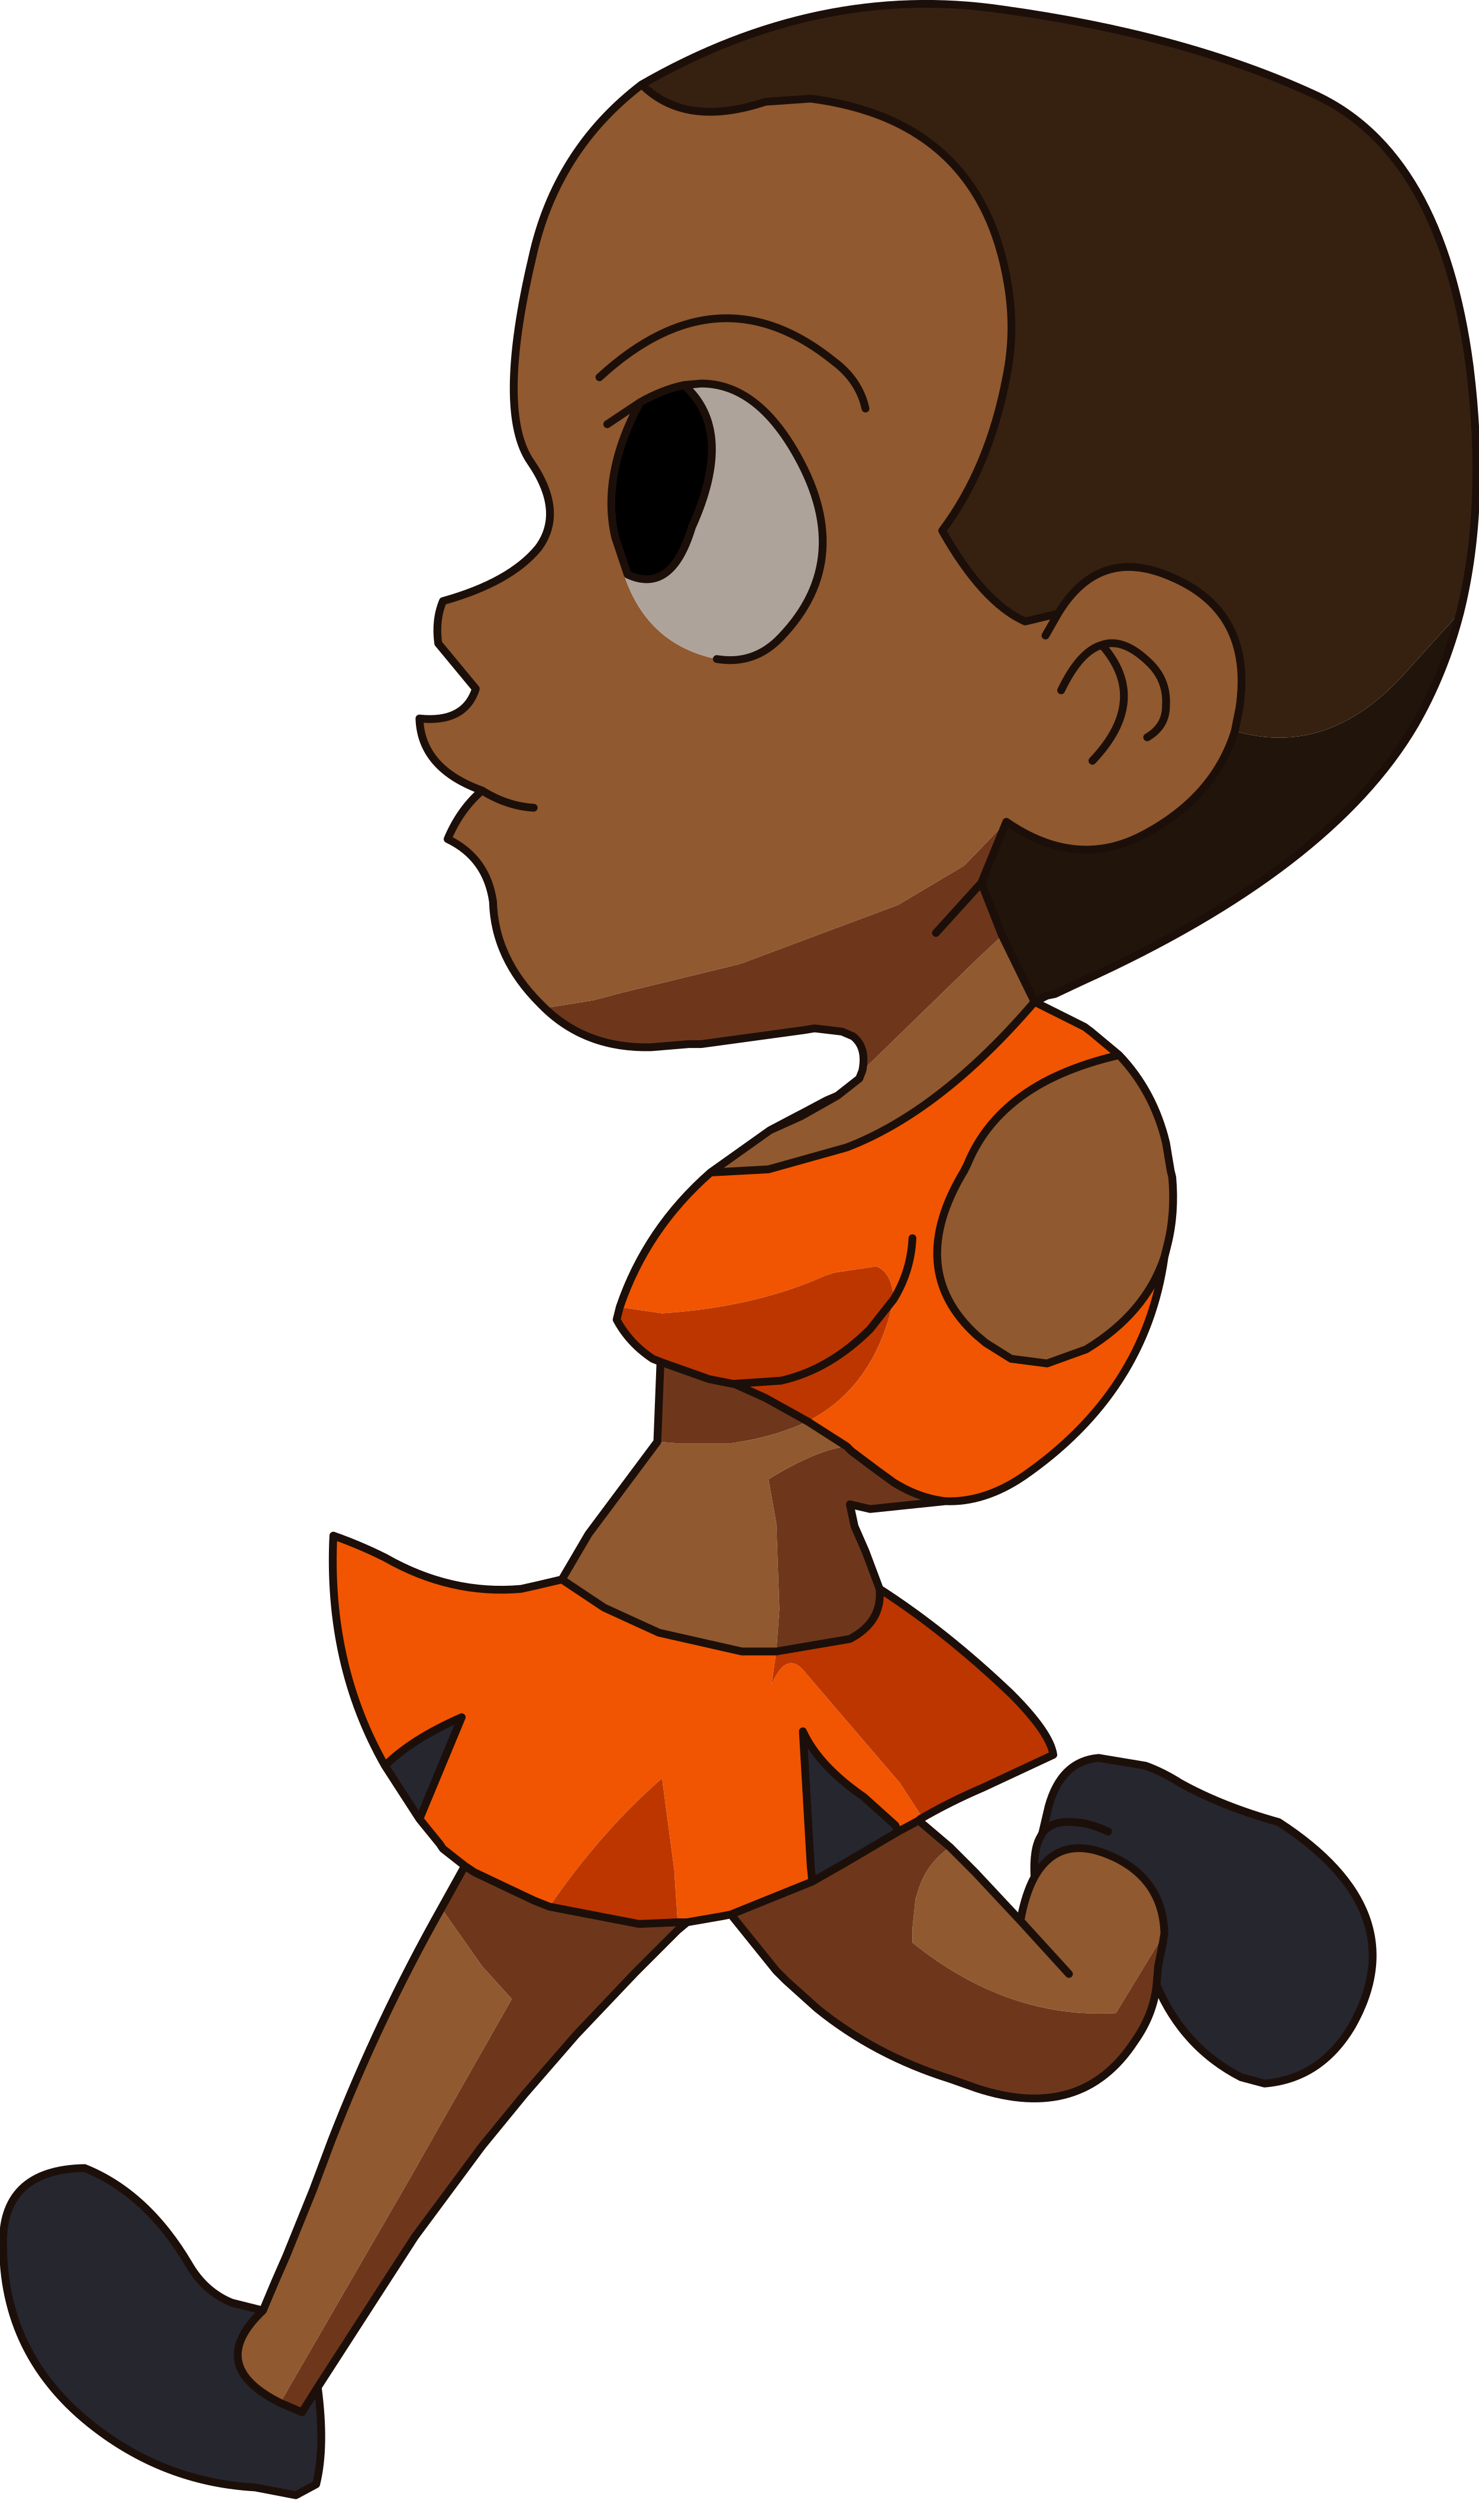 <?xml version="1.0" encoding="UTF-8" standalone="no"?>
<svg xmlns:xlink="http://www.w3.org/1999/xlink" height="79.85px" width="47.25px" xmlns="http://www.w3.org/2000/svg">
  <g transform="matrix(1.0, 0.0, 0.0, 1.0, 7.9, 1.05)">
    <path d="M12.6 1.65 Q18.25 -1.6 24.1 -0.75 29.9 0.05 34.05 1.95 38.15 3.8 39.05 10.65 39.6 15.05 38.75 18.5 L36.85 20.6 Q34.45 23.15 31.55 22.3 L31.7 21.55 Q32.15 18.45 29.45 17.35 27.2 16.4 25.9 18.55 L24.85 18.8 Q23.5 18.2 22.2 15.9 23.7 13.9 24.25 11.0 24.55 9.55 24.3 8.05 23.45 2.8 18.0 2.1 L16.55 2.2 Q14.0 3.05 12.6 1.65" fill="#362111" fill-rule="evenodd" stroke="none"/>
    <path d="M27.85 32.65 Q28.95 33.8 29.35 35.45 L29.5 36.35 29.55 36.55 Q29.65 37.7 29.4 38.7 L29.3 39.1 Q28.7 40.9 26.8 42.05 L25.55 42.5 24.4 42.35 23.6 41.85 23.3 41.6 Q21.0 39.5 22.9 36.35 L23.0 36.15 Q23.65 34.55 25.3 33.6 26.35 33.0 27.85 32.65 M22.45 57.95 L23.1 58.6 23.15 58.65 23.25 58.75 24.7 60.3 Q24.85 59.45 25.15 58.9 26.0 57.4 27.85 58.35 29.25 59.1 29.3 60.7 L29.25 61.0 29.15 60.95 27.75 63.25 Q24.3 63.45 21.25 61.0 L21.25 60.55 21.35 59.6 21.4 59.45 Q21.65 58.5 22.45 57.95 M14.05 60.35 L13.75 60.6 13.75 60.35 14.05 60.35 M0.5 72.75 L0.9 71.8 1.25 71.0 2.1 68.9 2.7 67.3 Q4.2 63.45 6.2 59.9 L7.5 61.75 8.45 62.8 5.95 67.2 5.3 68.35 1.05 75.7 Q-1.35 74.5 0.5 72.75 M10.05 49.4 L10.9 47.95 13.1 45.0 13.7 45.05 15.45 45.05 Q16.85 44.85 17.9 44.35 L19.15 45.15 Q18.2 45.25 16.65 46.2 L16.9 47.6 17.0 50.35 16.9 51.7 15.8 51.7 13.15 51.1 11.4 50.3 10.05 49.4 M14.8 36.4 L16.7 35.05 17.7 34.6 18.85 33.95 19.55 33.4 19.65 33.15 23.35 29.55 24.1 28.85 24.1 28.8 25.15 30.95 Q22.15 34.45 19.15 35.6 L16.65 36.3 14.8 36.4 M9.5 31.15 L9.35 31.0 Q7.9 29.55 7.85 27.75 7.65 26.35 6.4 25.75 6.8 24.8 7.5 24.2 5.55 23.5 5.5 21.9 6.95 22.05 7.3 20.95 L6.1 19.5 Q6.0 18.75 6.25 18.15 8.4 17.55 9.3 16.45 10.15 15.3 9.05 13.7 7.95 12.1 9.1 7.2 9.85 3.75 12.6 1.65 14.0 3.05 16.55 2.2 L18.0 2.1 Q23.45 2.8 24.3 8.05 24.55 9.55 24.25 11.0 23.7 13.9 22.2 15.9 23.5 18.2 24.85 18.8 L25.9 18.55 Q27.2 16.4 29.45 17.35 32.15 18.45 31.7 21.55 L31.55 22.3 Q30.9 24.4 28.65 25.6 26.5 26.75 24.25 25.2 L23.0 26.5 22.9 26.6 20.8 27.85 15.85 29.7 15.7 29.75 12.0 30.65 11.05 30.9 9.5 31.15 M25.5 19.25 L25.9 18.55 25.5 19.25 M27.0 23.25 Q28.85 21.3 27.3 19.55 26.6 19.75 26.0 21.0 26.6 19.75 27.3 19.55 28.0 19.3 28.85 20.15 29.4 20.7 29.35 21.5 29.35 22.15 28.75 22.5 29.35 22.15 29.35 21.5 29.4 20.7 28.85 20.15 28.0 19.3 27.3 19.55 28.85 21.3 27.0 23.25 M15.0 20.0 Q16.2 20.2 17.05 19.3 19.5 16.75 17.45 13.3 16.2 11.2 14.5 11.2 L13.95 11.25 Q13.25 11.4 12.55 11.8 11.3 14.1 11.75 16.1 L12.15 17.3 12.05 17.35 Q12.8 19.55 15.0 20.0 M11.5 12.5 L12.55 11.8 11.5 12.5 M19.75 12.0 Q19.55 11.1 18.75 10.5 15.05 7.5 11.25 11.0 15.05 7.5 18.75 10.5 19.55 11.1 19.75 12.0 M9.15 24.75 Q8.3 24.7 7.5 24.2 8.3 24.7 9.15 24.75 M26.25 62.0 L24.7 60.3 26.25 62.0" fill="#91592f" fill-rule="evenodd" stroke="none"/>
    <path d="M12.15 17.3 L11.75 16.1 Q11.3 14.1 12.55 11.8 13.25 11.4 13.95 11.25 15.6 12.7 14.2 15.8 13.55 17.95 12.15 17.3" fill="#000000" fill-rule="evenodd" stroke="none"/>
    <path d="M25.15 30.95 L26.75 31.75 26.95 31.9 27.85 32.65 Q26.35 33.0 25.3 33.6 23.65 34.55 23.0 36.15 L22.9 36.35 Q21.0 39.5 23.3 41.6 L23.6 41.85 24.4 42.35 25.55 42.5 26.8 42.05 Q28.7 40.9 29.3 39.1 28.7 43.4 24.8 46.1 23.55 46.95 22.3 46.9 21.45 46.8 20.65 46.3 L20.1 45.9 19.3 45.3 19.15 45.15 17.9 44.35 Q20.05 43.25 20.65 40.45 20.6 39.6 20.1 39.4 L18.75 39.6 18.45 39.7 Q16.45 40.6 13.85 40.85 L13.25 40.9 11.9 40.7 Q12.75 38.2 14.8 36.4 L16.65 36.3 19.15 35.6 Q22.15 34.45 25.15 30.95 M21.5 57.05 L21.45 57.1 20.8 57.45 20.7 57.25 19.7 56.35 Q18.25 55.35 17.75 54.25 L18.0 58.55 18.05 59.05 15.45 60.1 15.2 60.15 14.05 60.35 13.75 60.35 13.65 58.85 13.65 58.75 13.25 55.75 Q11.3 57.45 9.65 59.85 L9.15 59.65 7.25 58.75 6.95 58.55 6.25 58.0 6.15 57.85 5.5 57.05 6.85 53.8 Q5.25 54.5 4.4 55.35 2.55 52.1 2.75 48.0 3.6 48.3 4.4 48.7 6.5 49.9 8.75 49.7 L9.2 49.6 10.05 49.4 11.4 50.3 13.15 51.1 15.8 51.7 16.9 51.7 16.75 52.75 Q17.25 51.6 17.85 52.4 L20.85 55.9 21.5 56.9 21.5 57.05 M21.25 38.5 Q21.2 39.55 20.65 40.45 21.2 39.55 21.25 38.5" fill="#f15501" fill-rule="evenodd" stroke="none"/>
    <path d="M25.15 58.9 Q25.1 58.0 25.35 57.6 L25.4 57.5 25.6 56.65 Q26.0 55.2 27.2 55.1 L28.7 55.35 Q29.25 55.55 29.8 55.9 31.15 56.65 32.95 57.15 37.35 60.0 35.3 63.65 34.3 65.35 32.5 65.5 L31.75 65.3 Q29.9 64.35 29.05 62.35 L29.1 61.75 29.25 61.0 29.3 60.7 Q29.25 59.1 27.85 58.35 26.0 57.4 25.15 58.9 M2.25 75.2 Q2.5 77.1 2.2 78.3 L1.55 78.65 0.25 78.4 Q-2.45 78.25 -4.65 76.65 -7.75 74.4 -7.8 70.75 -7.9 68.25 -5.2 68.2 -3.2 69.0 -1.85 71.3 -1.35 72.15 -0.5 72.5 L0.5 72.75 Q-1.35 74.5 1.05 75.7 L1.75 76.0 2.25 75.2 M5.5 57.05 L4.4 55.35 Q5.25 54.5 6.85 53.8 L5.5 57.05 M18.05 59.05 L18.0 58.55 17.75 54.25 Q18.25 55.35 19.7 56.35 L20.7 57.25 20.8 57.45 19.1 58.45 18.05 59.05 M27.5 57.45 Q26.85 57.15 26.35 57.15 25.7 57.1 25.4 57.5 25.7 57.1 26.35 57.15 26.85 57.15 27.5 57.45" fill="#26262f" fill-rule="evenodd" stroke="none"/>
    <path d="M22.3 46.9 L19.9 47.15 19.25 47.0 19.4 47.7 19.75 48.5 20.2 49.7 Q20.3 50.75 19.25 51.3 L16.9 51.7 17.0 50.35 16.9 47.6 16.65 46.2 Q18.2 45.25 19.15 45.15 L19.3 45.3 20.1 45.9 20.65 46.3 Q21.45 46.8 22.3 46.9 M21.45 57.1 L22.45 57.95 Q21.65 58.5 21.4 59.45 L21.35 59.6 21.25 60.55 21.25 61.0 Q24.3 63.45 27.75 63.25 L29.15 60.95 29.25 61.0 29.1 61.75 29.05 62.35 Q28.95 63.3 28.35 64.15 26.65 66.75 23.3 65.65 L22.45 65.35 Q20.05 64.6 18.2 63.1 L17.2 62.2 16.9 61.9 15.45 60.1 18.05 59.05 19.1 58.45 20.8 57.45 21.45 57.1 M13.75 60.6 L12.4 61.95 10.5 63.95 8.85 65.85 7.5 67.5 5.35 70.4 2.25 75.2 1.75 76.0 1.05 75.7 5.3 68.35 5.95 67.2 8.45 62.8 7.5 61.75 6.2 59.9 6.95 58.55 7.25 58.75 9.15 59.65 9.65 59.85 12.5 60.4 12.6 60.4 13.75 60.35 13.75 60.6 M13.1 45.0 L13.2 42.45 14.75 43.0 15.5 43.15 15.55 43.15 16.55 43.6 17.9 44.35 Q16.85 44.85 15.45 45.05 L13.7 45.05 13.1 45.0 M19.65 33.15 Q19.8 32.4 19.35 32.05 L19.0 31.9 18.15 31.8 18.1 31.8 17.8 31.85 14.5 32.3 14.1 32.3 12.9 32.4 Q10.85 32.45 9.5 31.15 L11.05 30.9 12.0 30.65 15.7 29.75 15.85 29.7 20.8 27.85 22.9 26.6 23.0 26.5 24.25 25.2 23.45 27.15 24.1 28.8 24.1 28.85 23.35 29.55 19.65 33.15 M22.0 28.75 L23.45 27.15 22.0 28.75" fill="#6e371c" fill-rule="evenodd" stroke="none"/>
    <path d="M13.95 11.25 L14.5 11.2 Q16.2 11.2 17.45 13.3 19.5 16.75 17.05 19.3 16.2 20.2 15.0 20.0 12.8 19.55 12.05 17.35 L12.15 17.3 Q13.55 17.95 14.2 15.8 15.6 12.7 13.95 11.25" fill="#ada39b" fill-rule="evenodd" stroke="none"/>
    <path d="M20.2 49.7 Q22.3 51.05 24.4 53.05 25.65 54.3 25.75 55.0 L23.5 56.05 Q22.45 56.5 21.5 57.05 L21.5 56.9 20.85 55.9 17.85 52.4 Q17.25 51.6 16.75 52.75 L16.9 51.7 19.25 51.3 Q20.3 50.75 20.2 49.7 M13.2 42.45 L12.95 42.35 Q12.2 41.85 11.8 41.1 L11.9 40.7 13.25 40.9 13.85 40.85 Q16.45 40.6 18.45 39.7 L18.75 39.6 20.1 39.4 Q20.6 39.6 20.65 40.45 L19.9 41.4 Q18.6 42.7 17.05 43.05 L15.55 43.15 17.05 43.05 Q18.6 42.7 19.9 41.4 L20.65 40.45 Q20.05 43.25 17.9 44.35 L16.55 43.6 15.55 43.15 15.5 43.15 14.75 43.0 13.2 42.45 M9.65 59.85 Q11.3 57.45 13.25 55.75 L13.65 58.75 13.65 58.85 13.75 60.35 12.6 60.4 12.5 60.4 9.65 59.85" fill="#bd3600" fill-rule="evenodd" stroke="none"/>
    <path d="M38.75 18.5 Q38.25 20.45 37.3 22.1 34.6 26.7 26.65 30.3 L25.8 30.7 25.55 30.75 25.15 30.95 24.1 28.8 23.45 27.15 24.25 25.2 Q26.5 26.75 28.65 25.6 30.9 24.4 31.55 22.3 34.45 23.15 36.85 20.6 L38.75 18.5" fill="#21140a" fill-rule="evenodd" stroke="none"/>
    <path d="M12.6 1.65 Q18.25 -1.6 24.1 -0.75 29.9 0.05 34.05 1.95 38.15 3.8 39.05 10.65 39.6 15.05 38.75 18.5 38.25 20.45 37.3 22.1 34.6 26.7 26.65 30.3 L25.8 30.7 25.55 30.75 25.15 30.95 26.75 31.75 26.95 31.9 27.85 32.65 Q28.95 33.8 29.35 35.45 L29.5 36.35 29.55 36.55 Q29.65 37.7 29.4 38.7 L29.3 39.1 Q28.7 43.4 24.8 46.1 23.55 46.95 22.3 46.9 L19.9 47.15 19.25 47.0 19.4 47.7 19.75 48.5 20.2 49.7 Q22.3 51.05 24.4 53.05 25.65 54.3 25.75 55.0 L23.5 56.05 Q22.45 56.5 21.5 57.05 L21.45 57.1 22.45 57.95 23.1 58.6 23.15 58.65 23.25 58.75 24.7 60.3 Q24.85 59.45 25.15 58.9 25.1 58.0 25.35 57.6 L25.4 57.5 25.6 56.65 Q26.0 55.2 27.2 55.1 L28.7 55.35 Q29.25 55.55 29.8 55.9 31.15 56.65 32.95 57.15 37.35 60.0 35.3 63.65 34.3 65.35 32.5 65.5 L31.75 65.3 Q29.9 64.35 29.05 62.35 28.95 63.3 28.35 64.15 26.65 66.75 23.3 65.65 L22.45 65.35 Q20.05 64.6 18.2 63.1 L17.2 62.2 16.9 61.9 15.45 60.1 15.2 60.15 14.05 60.35 13.75 60.6 12.4 61.95 10.5 63.95 8.85 65.85 7.5 67.5 5.35 70.4 2.25 75.2 Q2.5 77.1 2.2 78.3 L1.55 78.65 0.25 78.4 Q-2.45 78.25 -4.65 76.65 -7.75 74.4 -7.8 70.75 -7.9 68.25 -5.2 68.2 -3.2 69.0 -1.85 71.3 -1.35 72.15 -0.5 72.5 L0.5 72.75 0.9 71.8 1.25 71.0 2.1 68.9 2.7 67.3 Q4.2 63.45 6.2 59.9 L6.95 58.55 6.25 58.0 6.15 57.85 5.5 57.05 4.4 55.35 Q2.55 52.1 2.75 48.0 3.6 48.3 4.4 48.7 6.5 49.9 8.75 49.7 L9.2 49.6 10.05 49.4 10.9 47.95 13.1 45.0 13.2 42.45 12.95 42.35 Q12.2 41.85 11.8 41.1 L11.9 40.7 Q12.75 38.2 14.8 36.4 L16.7 35.05 17.65 34.55 17.75 34.5 18.5 34.1 18.85 33.95 19.55 33.4 19.65 33.15 Q19.8 32.4 19.35 32.05 L19.0 31.9 18.15 31.8 18.1 31.8 17.8 31.85 14.5 32.3 14.1 32.3 12.9 32.4 Q10.85 32.45 9.5 31.15 L9.35 31.0 Q7.9 29.55 7.85 27.75 7.65 26.35 6.4 25.75 6.8 24.8 7.5 24.2 5.55 23.5 5.5 21.9 6.95 22.05 7.3 20.95 L6.1 19.5 Q6.0 18.75 6.25 18.15 8.4 17.55 9.3 16.45 10.15 15.3 9.05 13.7 7.95 12.1 9.1 7.2 9.85 3.75 12.6 1.65 14.0 3.05 16.55 2.2 L18.0 2.1 Q23.45 2.8 24.3 8.05 24.55 9.55 24.25 11.0 23.7 13.9 22.2 15.9 23.5 18.2 24.85 18.8 L25.9 18.55 Q27.2 16.4 29.45 17.35 32.15 18.45 31.7 21.55 L31.55 22.3 Q30.9 24.4 28.65 25.6 26.5 26.75 24.25 25.2 L23.45 27.15 22.0 28.75 M26.0 21.0 Q26.6 19.75 27.3 19.55 28.0 19.3 28.85 20.15 29.4 20.7 29.35 21.5 29.35 22.15 28.75 22.5 M27.3 19.55 Q28.85 21.3 27.0 23.25 M25.9 18.55 L25.5 19.25 M13.95 11.25 L14.5 11.2 Q16.2 11.2 17.45 13.3 19.5 16.75 17.05 19.3 16.2 20.2 15.0 20.0 M12.15 17.3 L11.75 16.1 Q11.3 14.1 12.55 11.8 L11.5 12.5 M12.55 11.8 Q13.25 11.4 13.95 11.25 15.6 12.7 14.2 15.8 13.55 17.95 12.15 17.3 M11.25 11.0 Q15.05 7.5 18.75 10.5 19.55 11.1 19.75 12.0 M16.7 35.05 L17.7 34.6 18.85 33.95 M14.8 36.4 L16.65 36.3 19.15 35.6 Q22.15 34.45 25.15 30.95 L24.1 28.8 23.45 27.15 M15.55 43.15 L17.05 43.05 Q18.6 42.7 19.9 41.4 L20.65 40.45 Q21.2 39.55 21.25 38.5 M13.2 42.45 L14.75 43.0 15.5 43.15 15.55 43.15 16.55 43.6 17.9 44.35 19.15 45.15 19.3 45.3 20.1 45.9 20.65 46.3 Q21.45 46.8 22.3 46.9 M16.9 51.7 L19.25 51.3 Q20.3 50.75 20.2 49.7 M27.85 32.65 Q26.35 33.0 25.3 33.6 23.65 34.55 23.0 36.15 L22.9 36.35 Q21.0 39.5 23.3 41.6 L23.6 41.85 24.4 42.35 25.55 42.5 26.8 42.05 Q28.7 40.9 29.3 39.1 M7.5 24.2 Q8.3 24.7 9.15 24.75 M20.8 57.45 L21.45 57.1 M18.05 59.05 L18.0 58.55 17.75 54.25 Q18.25 55.35 19.7 56.35 L20.7 57.25 20.8 57.45 19.1 58.45 18.05 59.05 15.45 60.1 M29.25 61.0 L29.3 60.7 Q29.25 59.1 27.85 58.35 26.0 57.4 25.15 58.9 M25.4 57.5 Q25.7 57.1 26.35 57.15 26.85 57.15 27.5 57.45 M29.25 61.0 L29.1 61.75 29.05 62.35 M24.7 60.3 L26.25 62.0 M16.9 51.7 L15.8 51.7 13.15 51.1 11.4 50.3 10.05 49.4 M9.65 59.85 L12.5 60.4 12.6 60.4 13.75 60.35 14.05 60.35 M9.65 59.85 L9.15 59.65 7.25 58.75 6.95 58.55 M1.05 75.7 L1.75 76.0 2.25 75.2 M5.5 57.05 L6.85 53.8 Q5.25 54.5 4.4 55.35 M1.05 75.7 Q-1.35 74.5 0.5 72.75" fill="none" stroke="#1c0f09" stroke-linecap="round" stroke-linejoin="round" stroke-width="0.25"/>
  </g>
</svg>
